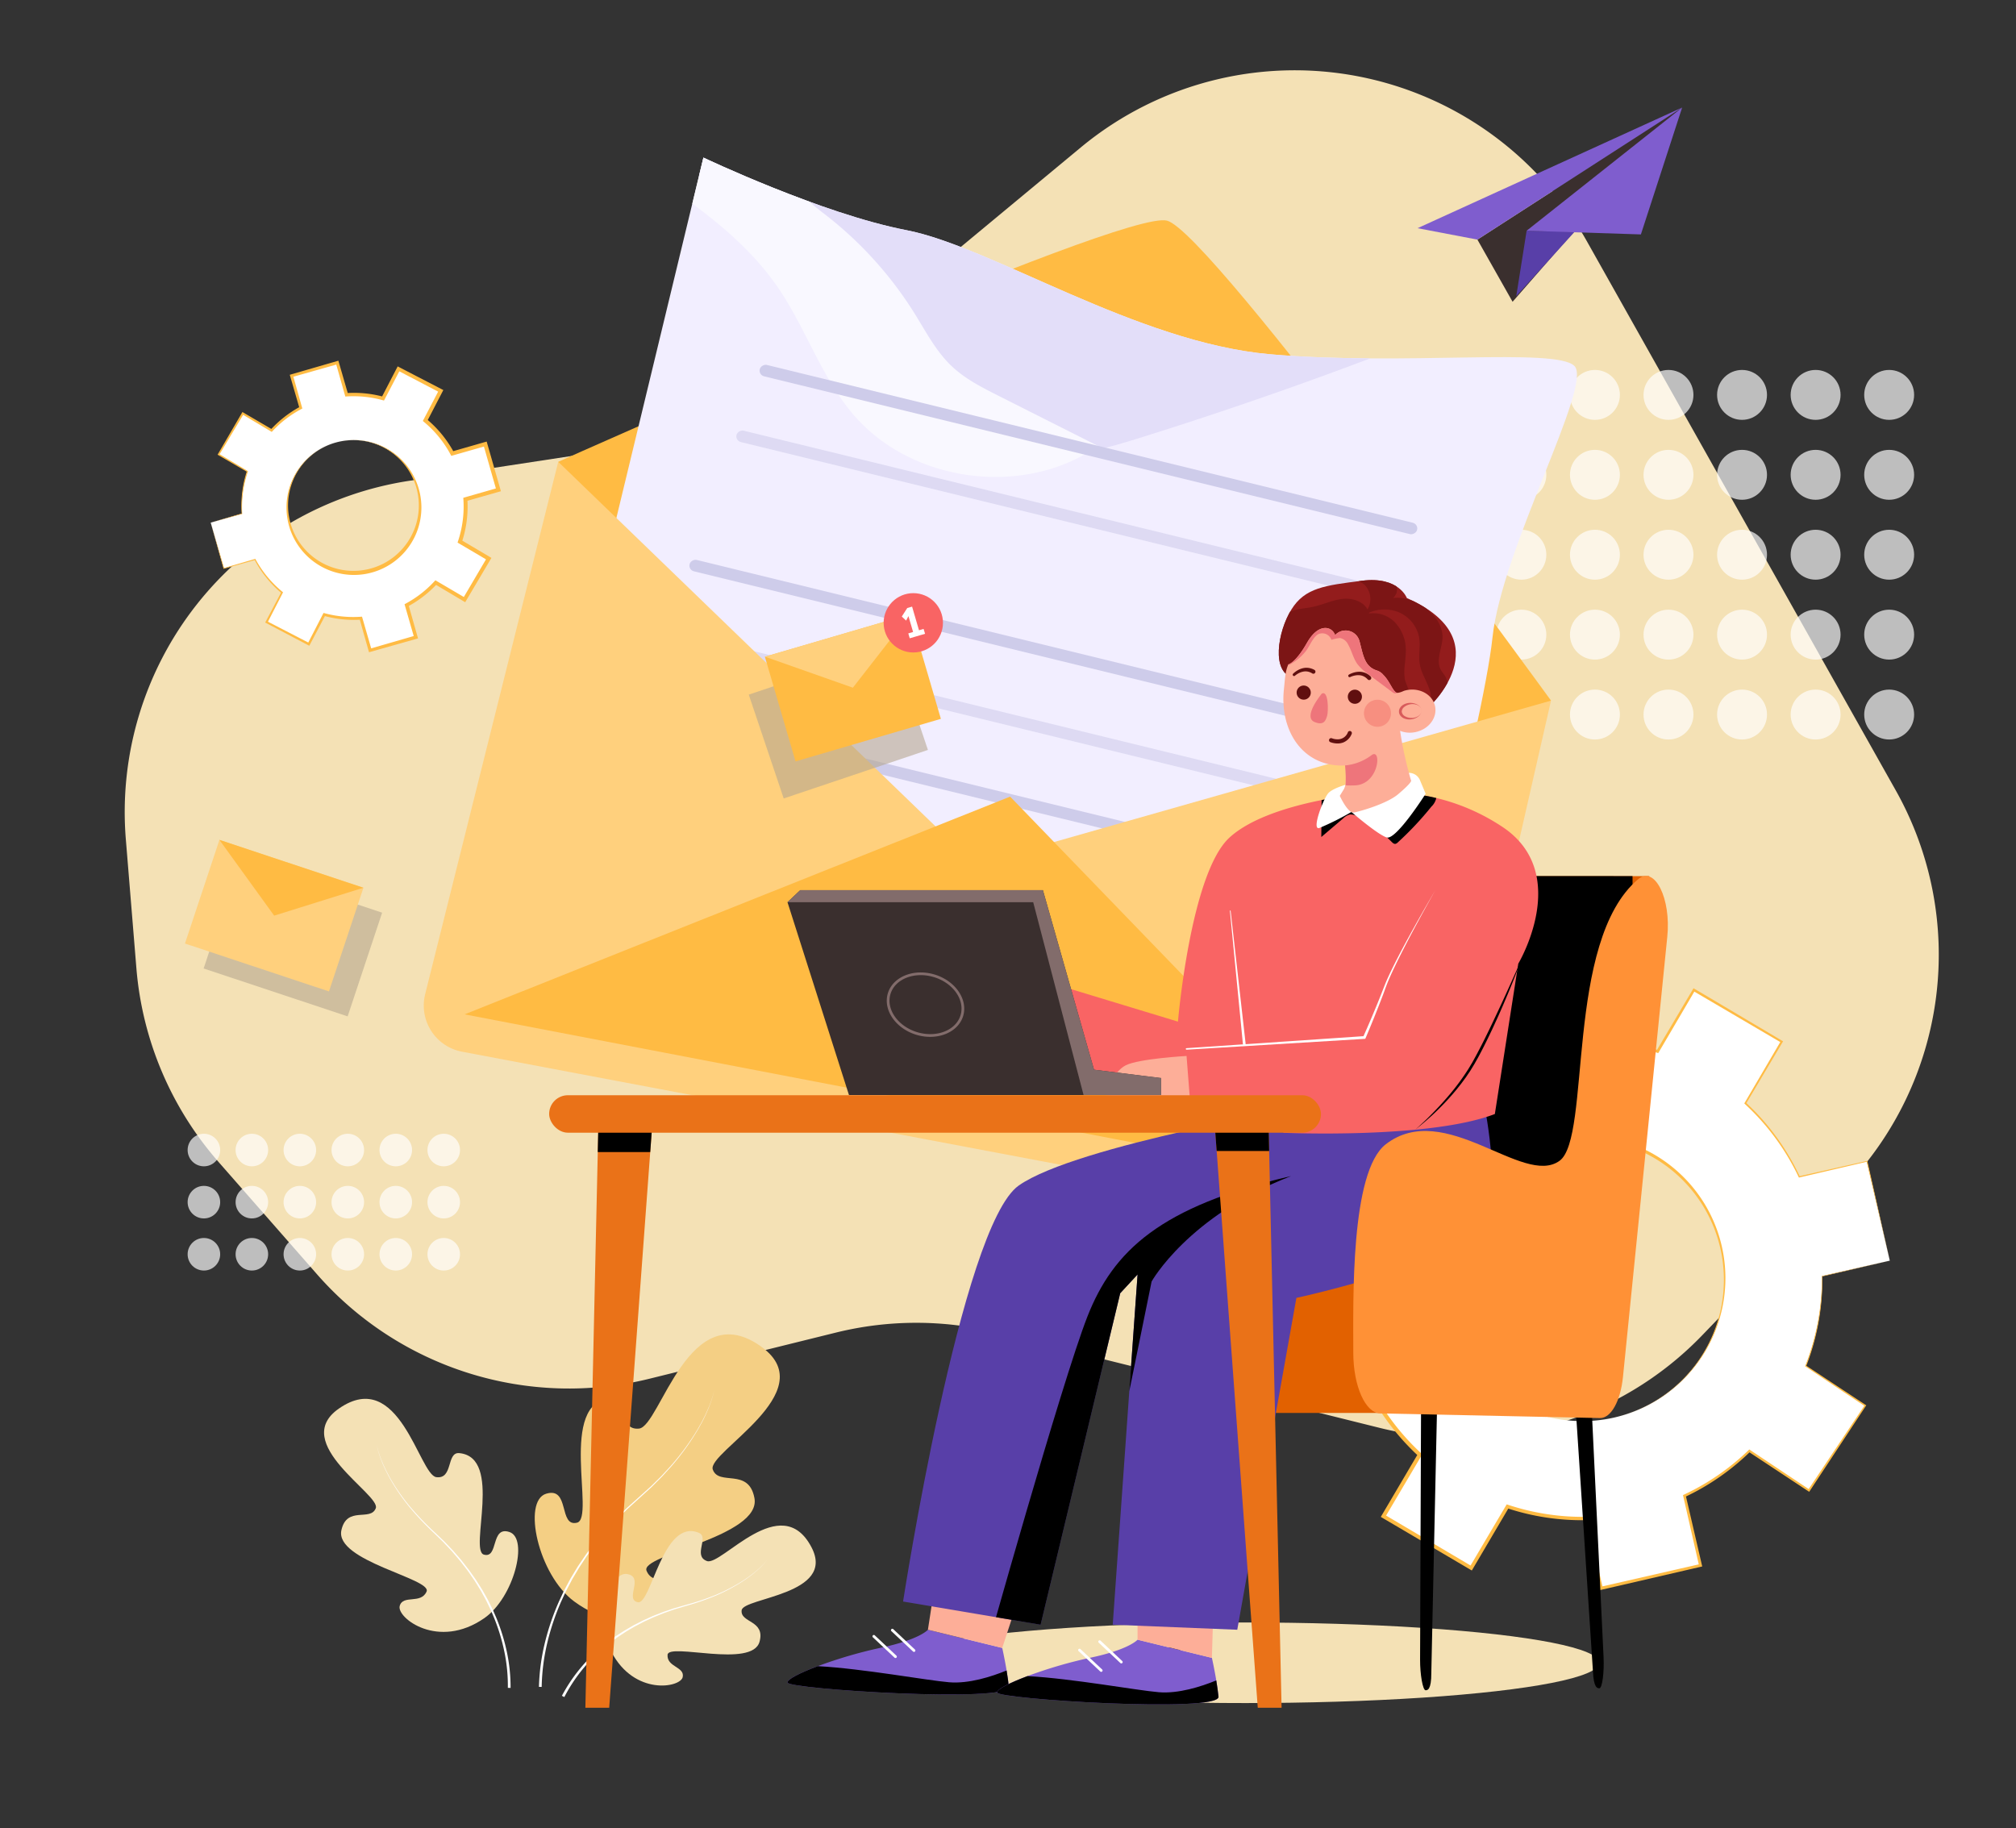 <svg xmlns="http://www.w3.org/2000/svg" xmlns:xlink="http://www.w3.org/1999/xlink" width="387" height="351" viewBox="0 0 387 351">
  <rect x="0" y="0" width="387" height="351" fill="#333333" stroke="none"/>
  <defs>
    <clipPath id="clip-path">
      <path id="Path_2722" data-name="Path 2722" d="M1639.22,607.106,1667.986,488s22.681,10.785,38.979,13.931,44.173,21.574,69.793,23.822,54.835-1.348,58.431,2.247-13.934,35.058-15.731,52.138-17.981,77.758-17.981,77.758Z" transform="translate(-1639.22 -488)" fill="none"/>
    </clipPath>
    <clipPath id="clip-path-2">
      <path id="Path_2761" data-name="Path 2761" d="M2229.747,1864.042s-45.014,7.466-56.1,15.253-22.205,79.863-22.205,79.863l26.4,4.453,15.283-63.64,3.333-3.6-4.769,67.237,23.906.966,11.351-63.708s34.8-7.492,36.9-15.882-1.2-23.068-1.2-23.068Z" transform="translate(-2151.44 -1861.919)" fill="none"/>
    </clipPath>
    <clipPath id="clip-path-3">
      <path id="Path_2764" data-name="Path 2764" d="M2432.923,1418.406s-18.326,1.556-25.814,8.419-9.889,35.331-9.889,35.331l-23.68-7.192,1.805,13.491,10.489,5.694,9.887,3.9,21.735,1.846v3.6s28.009,1.246,40.595-3.6c3-19.225,4.5-28.87,4.5-28.87s10.189-17.028-2.7-26.017A39.565,39.565,0,0,0,2432.923,1418.406Z" transform="translate(-2373.54 -1418.117)" fill="none"/>
    </clipPath>
    <clipPath id="clip-path-4">
      <path id="Path_2770" data-name="Path 2770" d="M2726.7,1110.683s-1.539-4.224-8.632-3.326-10.946,1.328-13.544,5.524-3.993,12.181.5,13.132,16.881,7.344,16.881,7.344l8.79-1.526S2745.187,1118.874,2726.7,1110.683Z" transform="translate(-2702.108 -1107.232)" fill="none"/>
    </clipPath>
    <clipPath id="clip-path-5">
      <path id="Path_2773" data-name="Path 2773" d="M2734.071,1197.393a5.14,5.14,0,0,1-2.829-.262,73.034,73.034,0,0,0,2.083,9.473s.6.1-2.472,2.7c-2.17,1.834-7.335,3.3-8.49,3.5s-2.7-3.2-2.7-3.2l.8-1.3a3.129,3.129,0,0,0,.323-1.31,18.44,18.44,0,0,0-.107-3.222,11.453,11.453,0,0,1-2.587-.14c-6.515-1.112-9.889-7.466-9.157-14.447.231-2.2.233-3.365.845-4.807,0,0,1.381-.245,3.586-4.14s4.8-3.195,5.4-1.5a2.759,2.759,0,0,1,4.663,1.1c.725,2.727.935,4.846,3.23,5.667a2.671,2.671,0,0,1,1.363.88c1.214,1.193,1.729,2.978,2.5,3.406.393.179,1.441-.337,1.441-.337a4.963,4.963,0,0,1,.617-.155c2.562-.474,4.977.955,5.389,3.193S2736.633,1196.92,2734.071,1197.393Z" transform="translate(-2708.837 -1177.378)" fill="none"/>
    </clipPath>
    <clipPath id="clip-path-6">
      <path id="Path_2786" data-name="Path 2786" d="M2617.483,1889.69l2.545,113.994h-4.573l-8.415-113.994Z" transform="translate(-2607.04 -1889.69)" fill="none"/>
    </clipPath>
    <clipPath id="clip-path-7">
      <path id="Path_2788" data-name="Path 2788" d="M1688.384,1889.69l-2.544,113.994h4.573l8.416-113.994Z" transform="translate(-1685.84 -1889.69)" fill="none"/>
    </clipPath>
    <clipPath id="clip-Artboard_2">
      <rect width="387" height="351"/>
    </clipPath>
  </defs>
  <g id="Artboard_2" data-name="Artboard – 2" clip-path="url(#clip-Artboard_2)">
    <g id="_06" data-name="06" transform="translate(-108.435 -33.747)">
      <rect id="_06-2" data-name="06" width="614" height="408" transform="translate(-0.565 0.747)" fill="#fff" opacity="0"/>
      <ellipse id="Ellipse_105" data-name="Ellipse 105" cx="67.966" cy="7.736" rx="67.966" ry="7.736" transform="translate(279.497 345.221)" fill="#f4e1b5"/>
      <path id="Path_2716" data-name="Path 2716" d="M1065.234,438.833c16.74-2.57,33.662-5.149,45.82-7a64.322,64.322,0,0,0,31.4-14.086l51.737-42.915a64.335,64.335,0,0,1,55.274-13.229h0a64.335,64.335,0,0,1,41.869,31.208l59.307,105.44a64.333,64.333,0,0,1-9.749,76.179l-27.405,28.436a64.337,64.337,0,0,1-61.854,17.787l-73.48-18.281a64.311,64.311,0,0,0-30.986-.02l-35.748,8.848a64.335,64.335,0,0,1-63.831-20.04l-18.935-21.6a64.333,64.333,0,0,1-15.744-37.154l-2.026-24.731A64.327,64.327,0,0,1,1065.234,438.833Z" transform="translate(-878.291 -312.775)" fill="#f4e1b5"/>
      <g id="Group_561" data-name="Group 561" transform="translate(395.693 104.767)" opacity="0.68">
        <circle id="Ellipse_106" data-name="Ellipse 106" cx="4.791" cy="4.791" r="4.791" transform="translate(70.603)" fill="#fff"/>
        <circle id="Ellipse_107" data-name="Ellipse 107" cx="4.791" cy="4.791" r="4.791" transform="translate(70.603 15.342)" fill="#fff"/>
        <circle id="Ellipse_108" data-name="Ellipse 108" cx="4.791" cy="4.791" r="4.791" transform="translate(70.603 30.682)" fill="#fff"/>
        <circle id="Ellipse_109" data-name="Ellipse 109" cx="4.791" cy="4.791" r="4.791" transform="translate(70.603 46.023)" fill="#fff"/>
        <circle id="Ellipse_110" data-name="Ellipse 110" cx="4.791" cy="4.791" r="4.791" transform="translate(70.603 61.365)" fill="#fff"/>
        <circle id="Ellipse_111" data-name="Ellipse 111" cx="4.791" cy="4.791" r="4.791" transform="translate(56.483)" fill="#fff"/>
        <circle id="Ellipse_112" data-name="Ellipse 112" cx="4.791" cy="4.791" r="4.791" transform="translate(56.483 15.342)" fill="#fff"/>
        <circle id="Ellipse_113" data-name="Ellipse 113" cx="4.791" cy="4.791" r="4.791" transform="translate(56.483 30.682)" fill="#fff"/>
        <circle id="Ellipse_114" data-name="Ellipse 114" cx="4.791" cy="4.791" r="4.791" transform="translate(56.483 46.023)" fill="#fff"/>
        <circle id="Ellipse_115" data-name="Ellipse 115" cx="4.791" cy="4.791" r="4.791" transform="translate(56.483 61.365)" fill="#fff"/>
        <circle id="Ellipse_116" data-name="Ellipse 116" cx="4.791" cy="4.791" r="4.791" transform="translate(42.362)" fill="#fff"/>
        <circle id="Ellipse_117" data-name="Ellipse 117" cx="4.791" cy="4.791" r="4.791" transform="translate(42.362 15.342)" fill="#fff"/>
        <circle id="Ellipse_118" data-name="Ellipse 118" cx="4.791" cy="4.791" r="4.791" transform="translate(42.362 30.682)" fill="#fff"/>
        <circle id="Ellipse_119" data-name="Ellipse 119" cx="4.791" cy="4.791" r="4.791" transform="translate(42.362 46.023)" fill="#fff"/>
        <circle id="Ellipse_120" data-name="Ellipse 120" cx="4.791" cy="4.791" r="4.791" transform="translate(42.362 61.365)" fill="#fff"/>
        <circle id="Ellipse_121" data-name="Ellipse 121" cx="4.791" cy="4.791" r="4.791" transform="translate(28.241)" fill="#fff"/>
        <circle id="Ellipse_122" data-name="Ellipse 122" cx="4.791" cy="4.791" r="4.791" transform="translate(28.241 15.342)" fill="#fff"/>
        <circle id="Ellipse_123" data-name="Ellipse 123" cx="4.791" cy="4.791" r="4.791" transform="translate(28.241 30.682)" fill="#fff"/>
        <circle id="Ellipse_124" data-name="Ellipse 124" cx="4.791" cy="4.791" r="4.791" transform="translate(28.241 46.023)" fill="#fff"/>
        <circle id="Ellipse_125" data-name="Ellipse 125" cx="4.791" cy="4.791" r="4.791" transform="translate(28.241 61.365)" fill="#fff"/>
        <circle id="Ellipse_126" data-name="Ellipse 126" cx="4.791" cy="4.791" r="4.791" transform="translate(14.121)" fill="#fff"/>
        <circle id="Ellipse_127" data-name="Ellipse 127" cx="4.791" cy="4.791" r="4.791" transform="translate(14.121 15.342)" fill="#fff"/>
        <circle id="Ellipse_128" data-name="Ellipse 128" cx="4.791" cy="4.791" r="4.791" transform="translate(14.121 30.682)" fill="#fff"/>
        <circle id="Ellipse_129" data-name="Ellipse 129" cx="4.791" cy="4.791" r="4.791" transform="translate(14.121 46.023)" fill="#fff"/>
        <circle id="Ellipse_130" data-name="Ellipse 130" cx="4.791" cy="4.791" r="4.791" transform="translate(14.121 61.365)" fill="#fff"/>
        <circle id="Ellipse_131" data-name="Ellipse 131" cx="4.791" cy="4.791" r="4.791" fill="#fff"/>
        <circle id="Ellipse_132" data-name="Ellipse 132" cx="4.791" cy="4.791" r="4.791" transform="translate(0 15.342)" fill="#fff"/>
        <circle id="Ellipse_133" data-name="Ellipse 133" cx="4.791" cy="4.791" r="4.791" transform="translate(0 30.682)" fill="#fff"/>
        <circle id="Ellipse_134" data-name="Ellipse 134" cx="4.791" cy="4.791" r="4.791" transform="translate(0 46.023)" fill="#fff"/>
        <circle id="Ellipse_135" data-name="Ellipse 135" cx="4.791" cy="4.791" r="4.791" transform="translate(0 61.365)" fill="#fff"/>
      </g>
      <g id="Group_562" data-name="Group 562" transform="translate(144.453 251.402)" opacity="0.68">
        <circle id="Ellipse_136" data-name="Ellipse 136" cx="3.124" cy="3.124" r="3.124" transform="translate(46.041)" fill="#fff"/>
        <circle id="Ellipse_137" data-name="Ellipse 137" cx="3.124" cy="3.124" r="3.124" transform="translate(46.041 10.004)" fill="#fff"/>
        <circle id="Ellipse_138" data-name="Ellipse 138" cx="3.124" cy="3.124" r="3.124" transform="translate(46.041 20.009)" fill="#fff"/>
        <circle id="Ellipse_139" data-name="Ellipse 139" cx="3.124" cy="3.124" r="3.124" transform="translate(36.833)" fill="#fff"/>
        <circle id="Ellipse_140" data-name="Ellipse 140" cx="3.124" cy="3.124" r="3.124" transform="translate(36.833 10.004)" fill="#fff"/>
        <circle id="Ellipse_141" data-name="Ellipse 141" cx="3.124" cy="3.124" r="3.124" transform="translate(36.833 20.009)" fill="#fff"/>
        <circle id="Ellipse_142" data-name="Ellipse 142" cx="3.124" cy="3.124" r="3.124" transform="translate(27.625)" fill="#fff"/>
        <circle id="Ellipse_143" data-name="Ellipse 143" cx="3.124" cy="3.124" r="3.124" transform="translate(27.625 10.004)" fill="#fff"/>
        <circle id="Ellipse_144" data-name="Ellipse 144" cx="3.124" cy="3.124" r="3.124" transform="translate(27.625 20.009)" fill="#fff"/>
        <circle id="Ellipse_145" data-name="Ellipse 145" cx="3.124" cy="3.124" r="3.124" transform="translate(18.417)" fill="#fff"/>
        <circle id="Ellipse_146" data-name="Ellipse 146" cx="3.124" cy="3.124" r="3.124" transform="translate(18.417 10.004)" fill="#fff"/>
        <circle id="Ellipse_147" data-name="Ellipse 147" cx="3.124" cy="3.124" r="3.124" transform="translate(18.417 20.009)" fill="#fff"/>
        <circle id="Ellipse_148" data-name="Ellipse 148" cx="3.124" cy="3.124" r="3.124" transform="translate(9.208)" fill="#fff"/>
        <circle id="Ellipse_149" data-name="Ellipse 149" cx="3.124" cy="3.124" r="3.124" transform="translate(9.208 10.004)" fill="#fff"/>
        <circle id="Ellipse_150" data-name="Ellipse 150" cx="3.124" cy="3.124" r="3.124" transform="translate(9.208 20.009)" fill="#fff"/>
        <circle id="Ellipse_151" data-name="Ellipse 151" cx="3.124" cy="3.124" r="3.124" fill="#fff"/>
        <circle id="Ellipse_152" data-name="Ellipse 152" cx="3.124" cy="3.124" r="3.124" transform="translate(0 10.004)" fill="#fff"/>
        <circle id="Ellipse_153" data-name="Ellipse 153" cx="3.124" cy="3.124" r="3.124" transform="translate(0 20.009)" fill="#fff"/>
      </g>
      <path id="Path_2717" data-name="Path 2717" d="M1646.08,626.185s108.322-48.543,116.863-46.3,73.714,92.143,73.714,92.143l-89.446,49.891-83.6-8.54Z" transform="translate(-1430.482 -503.782)" fill="#ffbb43"/>
      <path id="Path_2718" data-name="Path 2718" d="M1639.22,607.106,1667.986,488s22.681,10.785,38.979,13.931,44.173,21.574,69.793,23.822,54.835-1.348,58.431,2.247-13.934,35.058-15.731,52.138-17.981,77.758-17.981,77.758Z" transform="translate(-1424.52 -423.995)" fill="#f2eeff"/>
      <g id="Group_563" data-name="Group 563" transform="translate(214.7 64.005)" clip-path="url(#clip-path)">
        <path id="Path_2719" data-name="Path 2719" d="M1778.018,426.319c3.945,2.993,8.3,5.679,13.164,6.592,6.228,1.17,12.589-.667,18.638-2.555q36.7-11.462,72.2-26.387c-19.662-13.048-42.814-19.626-65.669-25.5q-40.945-10.526-82.416-18.848l-27.472,15.69c15.033.009,28.639,8.967,39.5,19.356S1766.041,417.235,1778.018,426.319Z" transform="translate(-1697.653 -376.435)" fill="#e3def9"/>
        <path id="Path_2720" data-name="Path 2720" d="M1857,488.73c-3.2-1.615-6.459-3.264-9.056-5.738-2.985-2.844-4.91-6.586-7.09-10.086a72.606,72.606,0,0,0-17.753-19.439c-6.134-4.642-18.289-18.1-25.934-17.221-3.442.393-2.393,11.367-5.67,10.916,8.7,5.842,17.208,12.15,23.109,20.738,5.326,7.753,8.282,17.051,14.345,24.243,11.212,13.3,32.876,16.155,47.153,6.215Z" transform="translate(-1771.554 -442.989)" fill="#f9f8ff"/>
        <path id="Path_2721" data-name="Path 2721" d="M1761.761,501a7.617,7.617,0,0,0,2.9.985q-2.023-1.36-4.05-2.692Z" transform="translate(-1744.71 -497.811)" fill="#f9f8ff"/>
      </g>
      <rect id="Rectangle_2112" data-name="Rectangle 2112" width="2.248" height="129.896" rx="1.124" transform="translate(254.016 105.723) rotate(-76.27)" fill="#ceccea"/>
      <g id="Group_564" data-name="Group 564" transform="translate(249.552 116.16)" opacity="0.58">
        <rect id="Rectangle_2113" data-name="Rectangle 2113" width="2.248" height="129.896" rx="1.124" transform="translate(0 2.183) rotate(-76.27)" fill="#ceccea"/>
      </g>
      <rect id="Rectangle_2114" data-name="Rectangle 2114" width="2.248" height="129.896" rx="1.124" transform="translate(240.542 143.156) rotate(-76.27)" fill="#ceccea"/>
      <g id="Group_565" data-name="Group 565" transform="translate(244.37 156.747)" opacity="0.58">
        <rect id="Rectangle_2115" data-name="Rectangle 2115" width="2.248" height="120.518" rx="1.124" transform="translate(0 2.183) rotate(-76.27)" fill="#ceccea"/>
      </g>
      <rect id="Rectangle_2116" data-name="Rectangle 2116" width="2.248" height="120.518" rx="1.124" transform="translate(240.911 173.456) rotate(-76.27)" fill="#ceccea"/>
      <path id="Path_2723" data-name="Path 2723" d="M1474.806,933.85l80.006,77.309,110.57-31.463-21.44,94.008a9.021,9.021,0,0,1-10.469,6.858l-177.139-33.468a9.019,9.019,0,0,1-7.073-11.051Z" transform="translate(-1259.208 -811.447)" fill="#ffd07d"/>
      <path id="Path_2724" data-name="Path 2724" d="M1508.82,1466.361l104.726-41.8,73.413,75.961Z" transform="translate(-1311.2 -1237.883)" fill="#ffbb43"/>
      <g id="Group_566" data-name="Group 566" transform="translate(147.526 199.769)" opacity="0.6">
        <rect id="Rectangle_2117" data-name="Rectangle 2117" width="20.977" height="29.133" transform="translate(0 19.905) rotate(-71.61)" fill="#b5a78f"/>
      </g>
      <g id="Group_567" data-name="Group 567" transform="translate(252.17 157.777)" opacity="0.6">
        <rect id="Rectangle_2118" data-name="Rectangle 2118" width="29.204" height="21.028" transform="matrix(0.948, -0.319, 0.319, 0.948, 0, 9.322)" fill="#b5a78f"/>
      </g>
      <path id="Path_2725" data-name="Path 2725" d="M2809.971,1734.358l-4.38-19.062-13,2.992a45.718,45.718,0,0,0-10.348-14.134l6.975-11.821-16.845-9.937-6.972,11.817a45.693,45.693,0,0,0-14.971-2.312l-3.072-13.36-19.064,4.371,3.074,13.378a45.668,45.668,0,0,0-12.405,8.59l-11.432-7.588-10.817,16.294,11.435,7.6a45.732,45.732,0,0,0-3.144,17.234l-13.745,3.159,4.381,19.062,13.745-3.159a45.738,45.738,0,0,0,10.347,14.134l-6.973,11.821,16.843,9.932,6.972-11.818a45.664,45.664,0,0,0,14.911,2.313l3.074,13.378,19.062-4.38-3.072-13.36a45.678,45.678,0,0,0,12.46-8.616l11.432,7.589,10.822-16.306-11.435-7.6a45.694,45.694,0,0,0,3.144-17.234Zm-52.871,30.114a27.287,27.287,0,1,1,20.483-32.7A27.286,27.286,0,0,1,2757.1,1764.471Z" transform="translate(-2338.763 -1458.597)" fill="#fff"/>
      <path id="Path_2726" data-name="Path 2726" d="M2806.869,1731.864l-4.453-19.046.083.052-12.992,3.024-.084.018-.037-.077a45.657,45.657,0,0,0-10.358-14.066l-.093-.084.064-.109,6.942-11.841.069.262-16.867-9.9.32-.083-6.942,11.831-.106.182-.2-.067a45.548,45.548,0,0,0-14.887-2.271h-.231l-.051-.224-3.091-13.36.366.229-19.055,4.407.249-.393,3.083,13.37.063.27-.251.119a45.377,45.377,0,0,0-12.3,8.535l-.207.2-.24-.159-11.438-7.578.512-.1-10.809,16.3-.106-.524,11.436,7.586.262.172-.113.288a45.416,45.416,0,0,0-3.109,17.09v.313l-.305.071-13.746,3.162.3-.47,4.376,19.063-.465-.291,13.75-3.157.3-.069.131.28a45.422,45.422,0,0,0,10.259,14.015l.225.208-.155.262-6.98,11.817-.131-.507,16.836,9.954-.483.131,6.981-11.811.14-.237.262.086a45.511,45.511,0,0,0,14.8,2.31h.262l.059.262,3.054,13.384-.367-.23,19.069-4.353-.208.333-3.048-13.372-.046-.2.185-.086a45.521,45.521,0,0,0,12.413-8.547l.131-.131.149.1,11.415,7.613-.27.055,10.862-16.265.039.194-11.414-7.622-.068-.046.03-.076a45.75,45.75,0,0,0,3.191-17.206v-.041l.039-.009Zm0,0-12.988,3.036.038-.048a45.758,45.758,0,0,1-3.1,17.271l-.039-.122,11.457,7.559.116.077-.077.116-10.772,16.326-.107.162-.164-.107-11.446-7.566.279-.026a45.979,45.979,0,0,1-12.507,8.685l.139-.286,3.1,13.36.063.271-.271.062-19.055,4.409-.3.068-.069-.3-3.093-13.373.32.253a46,46,0,0,1-15.021-2.314l.4-.151-6.96,11.823-.18.3-.3-.18-16.853-9.923-.318-.187.187-.32,6.968-11.825.069.469a46.161,46.161,0,0,1-10.439-14.248l.432.211-13.744,3.162-.377.088-.088-.379-4.385-19.06-.088-.383.382-.088,13.753-3.155-.3.384a46.13,46.13,0,0,1,3.164-17.377l.145.458-11.433-7.6-.316-.211.209-.316,10.826-16.29.2-.308.308.2,11.425,7.6-.448.041a46.1,46.1,0,0,1,12.508-8.645l-.188.393-3.064-13.383-.068-.322.323-.075,19.062-4.354.3-.068.069.3,3.053,13.368-.281-.221a45.932,45.932,0,0,1,15.063,2.35l-.308.115,6.994-11.805.119-.2.2.119,16.826,9.973.167.1-.1.166-7.006,11.8-.029-.193a45.916,45.916,0,0,1,10.347,14.2l-.121-.059,13.008-2.951.069-.016.015.068Z" transform="translate(-2335.661 -1456.103)" fill="#ffbb43"/>
      <path id="Path_2727" data-name="Path 2727" d="M2970.926,1974.868a27.444,27.444,0,1,1,9.722-4.347A27.421,27.421,0,0,1,2970.926,1974.868Zm0,0a27.128,27.128,0,1,0-10.64.314A27.1,27.1,0,0,0,2970.926,1974.868Z" transform="translate(-2552.589 -1668.994)" fill="#ffbb43"/>
      <path id="Path_2728" data-name="Path 2728" d="M1136.74,819.2l2.515,8.789,5.994-1.716a21.349,21.349,0,0,0,5.179,6.341l-2.964,5.688,8.108,4.223,2.961-5.687a21.351,21.351,0,0,0,7.044.709l1.763,6.163,8.789-2.515-1.763-6.167a21.329,21.329,0,0,0,5.578-4.314l5.522,3.259,4.646-7.871-5.523-3.261a21.344,21.344,0,0,0,1.04-8.121l6.336-1.806-2.515-8.787-6.337,1.813a21.4,21.4,0,0,0-5.179-6.341l2.963-5.688-8.1-4.229-2.967,5.682a21.326,21.326,0,0,0-7.017-.711l-1.764-6.168-8.788,2.515,1.763,6.156a21.376,21.376,0,0,0-5.6,4.322l-5.521-3.26-4.647,7.886,5.524,3.26a21.382,21.382,0,0,0-1.04,8.121Zm23.931-15.358a12.752,12.752,0,1,1-8.752,15.769A12.752,12.752,0,0,1,1160.672,803.84Z" transform="translate(-987.856 -685.118)" fill="#fff"/>
      <path id="Path_2729" data-name="Path 2729" d="M1136.74,816.738l2.582,8.776-.087-.047,5.983-1.751.083-.024.042.076a21.238,21.238,0,0,0,5.184,6.265l.1.08-.058.113-2.929,5.705-.083-.262,8.121,4.191-.314.1,2.936-5.7.1-.187.2.055a21.165,21.165,0,0,0,6.957.677l.228-.016.065.223,1.781,6.156-.377-.21,8.776-2.541-.228.411-1.777-6.164-.076-.262.245-.131a20.994,20.994,0,0,0,5.478-4.254l.2-.211.25.147,5.527,3.248-.506.131,4.638-7.877.131.524-5.526-3.256-.262-.157.1-.295a21,21,0,0,0,1.023-7.987l-.021-.313.3-.087,6.335-1.817-.27.486-2.51-8.79.479.262-6.338,1.81-.3.084-.145-.272a21.031,21.031,0,0,0-5.083-6.231l-.233-.2.141-.27,2.969-5.686.157.5-8.1-4.237.477-.149-2.973,5.681-.131.245-.262-.073a21.163,21.163,0,0,0-6.9-.715l-.262.017-.071-.253-1.746-6.173.379.211-8.8,2.489.191-.344,1.739,6.169.056.2-.181.1a21.179,21.179,0,0,0-5.561,4.261l-.123.131-.153-.092-5.5-3.282.262-.069-4.694,7.844-.049-.193,5.5,3.293.071.043-.026.077a21.42,21.42,0,0,0-.933,3.987,21.658,21.658,0,0,0-.155,4.1v.041l-.039.011Zm0,0,5.979-1.762-.036.051a21.4,21.4,0,0,1,.993-8.156l.046.119-5.543-3.227-.12-.069.071-.122,4.6-7.9.1-.168.169.1,5.537,3.235-.278.041a21.635,21.635,0,0,1,5.646-4.4l-.123.293-1.786-6.156-.077-.262.262-.077,8.776-2.542.292-.085.086.3,1.784,6.156-.335-.236a21.67,21.67,0,0,1,7.128.707l-.393.173,2.951-5.694.162-.313.314.164,8.121,4.207.329.17-.172.329-2.956,5.692-.094-.465a21.794,21.794,0,0,1,5.276,6.451L1183,803.1l6.341-1.818.373-.106.106.368,2.52,8.787.107.377-.377.107-6.338,1.81.28-.393a21.766,21.766,0,0,1-1.063,8.266l-.169-.451,5.521,3.264.327.194-.192.326-4.655,7.867-.189.318-.318-.189-5.516-3.275.444-.065a21.719,21.719,0,0,1-5.677,4.376l.168-.393,1.754,6.17.09.321-.318.09-8.8,2.489-.293.082-.082-.292-1.745-6.168.294.207a21.58,21.58,0,0,1-7.132-.743l.3-.131-2.986,5.674-.109.208-.207-.109-8.088-4.258-.173-.09.09-.17,3-5.671.039.191a21.506,21.506,0,0,1-5.174-6.41l.123.052-6,1.679-.068.02-.018-.068Z" transform="translate(-987.856 -682.658)" fill="#ffbb43"/>
      <path id="Path_2730" data-name="Path 2730" d="M1257.177,902.418a12.95,12.95,0,1,1-9.345,13.477A12.949,12.949,0,0,1,1257.177,902.418Zm0,0a12.552,12.552,0,1,0,4.954-.4A12.753,12.753,0,0,0,1257.177,902.418Z" transform="translate(-1084.361 -783.695)" fill="#ffbb43"/>
      <path id="Path_2731" data-name="Path 2731" d="M2993.2,439.954l6.752,11.934L3032.5,414.6Z" transform="translate(-2601.155 -360.209)" fill="#3a2f2e"/>
      <path id="Path_2732" data-name="Path 2732" d="M3052.113,595.16l-1.992,12.566,11.217-12.371Z" transform="translate(-2650.619 -517.119)" fill="#583fa8"/>
      <path id="Path_2733" data-name="Path 2733" d="M3087.264,438.959l-21.934-.709,29.852-23.65Z" transform="translate(-2663.837 -360.209)" fill="#7f5dce"/>
      <path id="Path_2734" data-name="Path 2734" d="M2905.46,437.763l11.492,2.191,39.3-25.354Z" transform="translate(-2524.907 -360.209)" fill="#7f5dce"/>
      <rect id="Rectangle_2119" data-name="Rectangle 2119" width="29.133" height="20.977" transform="translate(150.558 194.977) rotate(18.39)" fill="#ffd07d"/>
      <path id="Path_2735" data-name="Path 2735" d="M1149.47,1487.96l10.513,14.548,17.131-5.357Z" transform="translate(-998.918 -1292.979)" fill="#ffbb43"/>
      <rect id="Rectangle_2120" data-name="Rectangle 2120" width="29.067" height="20.929" transform="matrix(0.96, -0.281, 0.281, 0.96, 255.265, 159.824)" fill="#ffbb43"/>
      <path id="Path_2736" data-name="Path 2736" d="M1948.94,1165.239l16.89,5.958,11.006-14.127Z" transform="translate(-1693.673 -1005.429)" fill="#ffd07d"/>
      <circle id="Ellipse_154" data-name="Ellipse 154" cx="5.694" cy="5.694" r="5.694" transform="translate(278.062 147.617)" fill="#f96464"/>
      <path id="Path_2737" data-name="Path 2737" d="M2151.6,1146.1l1.6,5.476-1.132.331-1.167-3.983-.449.859-.828-.777,1.048-1.637Zm-.726,5.138,2.934-.859.284.937-2.943.862Z" transform="translate(-1868.077 -995.896)" fill="#fff"/>
      <path id="Path_2738" data-name="Path 2738" d="M1619.153,2264.019c-6.895-5.121-9.97-19.254-5.36-20.662s2.335,6.45,5.935,5.558-3.865-23.281,6.6-23.946c3.144-.2,1.192,6.287,5.292,5.885s9.562-26.056,23.683-15.57c11.564,8.591-10.666,20.153-9.524,23.417s6.893-.431,8,5.487c1.388,7.393-21.967,10.832-20.715,13.948s5.6.824,6.278,3.628S1629.9,2272,1619.153,2264.019Z" transform="translate(-1400.519 -1922.851)" fill="#f4cf84"/>
      <path id="Path_2739" data-name="Path 2739" d="M1651.447,2294a14.784,14.784,0,0,1-.557,2.043l-.17.5-.191.494-.191.5c-.063.164-.14.323-.21.486-.144.322-.277.655-.432.968l-.469.951-.118.237-.131.233-.262.464c-.174.308-.335.623-.524.926a47.815,47.815,0,0,1-4.971,6.862l-1.426,1.572-.358.393c-.121.131-.249.25-.374.376l-.75.75-.75.749-.187.188c-.064.062-.131.119-.195.179l-.393.358-1.572,1.428-1.572,1.425-.786.713c-.131.115-.254.244-.379.368l-.375.375-1.493,1.5c-.478.517-.948,1.048-1.423,1.563-.234.262-.478.524-.7.786l-.671.817-.671.816c-.224.272-.45.542-.655.829l-1.257,1.7c-.216.279-.4.579-.6.871l-.584.879c-.194.295-.393.584-.582.883l-.538.908-.54.907c-.089.152-.182.3-.262.455l-.246.468c-.326.623-.655,1.244-.98,1.87l-.884,1.916a46.667,46.667,0,0,0-2.664,7.99,39.752,39.752,0,0,0-1.048,8.342l-.524-.01a40.321,40.321,0,0,1,1.132-8.436,47.015,47.015,0,0,1,2.751-8.044l.9-1.925c.33-.627.668-1.251,1-1.876l.252-.469c.088-.154.182-.3.272-.456l.55-.91.55-.909c.19-.3.393-.589.591-.883l.6-.88c.2-.292.393-.594.608-.871l1.277-1.7c.207-.288.439-.557.665-.829l.68-.816.68-.815c.23-.27.477-.524.714-.786.481-.524.956-1.048,1.441-1.56l1.51-1.492.379-.372c.131-.123.249-.251.384-.367l.786-.709,1.58-1.416,1.572-1.412.393-.354c.065-.059.131-.116.2-.177l.189-.186.753-.741.756-.743c.131-.125.253-.245.375-.372l.359-.393,1.441-1.555a47.653,47.653,0,0,0,5.013-6.811c.185-.3.35-.613.524-.917l.262-.461.131-.232.119-.236.475-.946c.157-.316.292-.643.439-.964.071-.161.149-.319.214-.485l.2-.492.194-.493.174-.5A14.672,14.672,0,0,0,1651.447,2294Z" transform="translate(-1405.889 -1993.443)" fill="#fff"/>
      <path id="Path_2740" data-name="Path 2740" d="M1715.7,2517.23c-2.838-5.439-.415-15.483,2.988-14.953s-.508,4.875,2.084,5.421,4.765-16.171,11.7-13.339c2.08.85-1.193,4.418,1.572,5.432s14.264-13.774,20.074-2.637c4.761,9.124-13.131,9.636-13.414,12.091s4.568,1.869,3.438,6.025c-1.409,5.186-17.5.131-17.66,2.519s3.344,2.273,2.906,4.287S1720.133,2525.711,1715.7,2517.23Z" transform="translate(-1489.9 -2166.36)" fill="#f4e1b5"/>
      <path id="Path_2741" data-name="Path 2741" d="M1690.938,2542.76a10.457,10.457,0,0,1-.993,1.143l-.262.27-.276.262c-.185.173-.368.346-.563.507s-.38.333-.579.489l-.6.466c-.195.16-.407.3-.612.445s-.409.3-.621.435a34.219,34.219,0,0,1-5.33,2.874,48.214,48.214,0,0,1-5.725,1.992l-1.449.431-.723.215c-.241.072-.477.164-.715.244l-1.424.5-1.4.566c-.232.1-.468.185-.7.287l-.685.318-.684.317c-.228.106-.458.208-.679.33l-1.335.7c-.225.111-.436.248-.655.373l-.655.384c-.215.131-.433.253-.646.393l-.629.415-.627.417c-.1.071-.211.138-.313.21l-.3.224-1.209.9-1.162.958a30.672,30.672,0,0,0-7.445,9.333l-.468-.237a31.08,31.08,0,0,1,7.659-9.4l1.179-.956,1.231-.894.308-.222c.1-.072.212-.139.318-.208l.638-.414.655-.414c.216-.131.439-.256.655-.384l.655-.38c.22-.125.435-.262.664-.37l1.352-.692c.223-.12.456-.22.686-.325l.693-.312.692-.312c.232-.1.47-.187.7-.281l1.413-.553,1.441-.487c.241-.079.478-.168.72-.237l.73-.208,1.458-.417a48.134,48.134,0,0,0,5.725-1.923,34.224,34.224,0,0,0,5.345-2.807c.212-.131.415-.286.624-.427s.419-.282.616-.439l.6-.46c.2-.153.393-.321.583-.48s.381-.329.567-.5l.279-.262.262-.262A10.492,10.492,0,0,0,1690.938,2542.76Z" transform="translate(-1435.175 -2209.62)" fill="#fff"/>
      <path id="Path_2742" data-name="Path 2742" d="M1333.625,2349.338c5.692-3.955,8.536-15.275,4.846-16.529s-2.048,5.143-4.929,4.331,3.715-18.679-4.715-19.483c-2.527-.241-1.123,5.044-4.418,4.612s-7.047-21.262-18.7-13.167c-9.549,6.632,8.085,16.529,7.081,19.132s-5.549-.524-6.6,4.22c-1.31,5.927,17.44,9.3,16.35,11.782s-4.538.524-5.156,2.765S1324.754,2355.5,1333.625,2349.338Z" transform="translate(-1132.219 -2004.945)" fill="#f4e1b5"/>
      <path id="Path_2743" data-name="Path 2743" d="M1379.9,2373.29a11.979,11.979,0,0,0,.41,1.657l.131.407.144.4.146.4c.048.131.107.262.16.393.111.262.211.524.331.786l.359.774.09.194.1.19.2.378c.131.252.262.508.393.755a38.584,38.584,0,0,0,3.873,5.616,54.386,54.386,0,0,0,4.715,4.93l1.239,1.179.621.592c.206.2.393.41.6.616l1.179,1.24,1.124,1.295c.185.218.377.428.557.655l.524.676.524.675c.176.225.355.448.515.685l.989,1.4c.17.229.314.478.469.718l.46.726c.151.243.309.481.454.727l.422.748.421.748c.069.131.143.249.209.376l.19.384.762,1.54.682,1.572a38.023,38.023,0,0,1,2.022,6.565,32.523,32.523,0,0,1,.7,6.843l-.524-.007a32.076,32.076,0,0,0-.629-6.745,37.636,37.636,0,0,0-1.936-6.507l-.655-1.572-.741-1.532-.185-.382c-.066-.131-.131-.25-.2-.375l-.41-.745-.411-.747c-.143-.245-.3-.483-.444-.726l-.449-.724c-.152-.24-.292-.487-.458-.718l-.969-1.4c-.157-.238-.333-.461-.506-.686l-.524-.676-.524-.677c-.177-.223-.365-.435-.547-.655l-1.106-1.3-1.166-1.247c-.2-.206-.382-.421-.587-.618l-.612-.595-1.223-1.191a54.562,54.562,0,0,1-4.687-4.992,38.674,38.674,0,0,1-3.828-5.667c-.139-.249-.262-.507-.393-.76l-.194-.381-.1-.191-.088-.194-.354-.779c-.118-.262-.215-.524-.323-.792-.052-.131-.109-.262-.156-.393l-.141-.4-.141-.405-.125-.409A12.076,12.076,0,0,1,1379.9,2373.29Z" transform="translate(-1199.167 -2062.348)" fill="#fff"/>
      <path id="Path_2744" data-name="Path 2744" d="M2910.241,2380.245h0c-.548,0-1.075-3.062-1.062-5.894l.182-47.35,3.056-.131-1.083,50.035C2911.345,2380.2,2910.588,2380.248,2910.241,2380.245Z" transform="translate(-2528.139 -2022.008)"/>
      <path id="Path_2745" data-name="Path 2745" d="M2540.638,2380.787h0c-.548-.027-.939-3.106-.8-5.94l2.256-47.3h3.058l-3.274,49.945C2541.743,2380.787,2540.985,2380.8,2540.638,2380.787Z" transform="translate(-2207.149 -2022.598)"/>
      <path id="Path_2746" data-name="Path 2746" d="M3142.036,2378.236h0c.548-.029.939-3.105.8-5.94l-2.26-47.3h-3.058l3.275,49.944C3140.927,2378.236,3141.685,2378.253,3142.036,2378.236Z" transform="translate(-2726.572 -2020.383)"/>
      <path id="Path_2747" data-name="Path 2747" d="M2520.478,1640.449a5.615,5.615,0,0,0,3.882,3.654h45.85c1.033,0,40.08-26.445,40.08-26.445l1.3-7.062.089-2.275,2.62-67.271h-3.219l-31.074-.01h-.058a15.512,15.512,0,0,0-11.211,5.187c-11.248,12.234-9.5,42.752-12.593,55.388-.655,2.679-1.531,4.552-2.792,5.282a8.574,8.574,0,0,1-3.509,1.144h0c-7.335.685-13.914-8.514-20.725-3.956a17.484,17.484,0,0,0-4.322,4.147C2516.171,1619.79,2520.018,1639.028,2520.478,1640.449Z" transform="translate(-2189.264 -1339.107)" fill="#e26100"/>
      <path id="Path_2748" data-name="Path 2748" d="M2561.73,1608.193c23.5.047,46.291.119,46.291.119l30.649,8.121,9.858-5.877-.017-2.275-.494-67.271-31.074-.01h-.058a15.512,15.512,0,0,0-11.211,5.187c-11.249,12.234-9.5,42.752-12.592,55.388-.655,2.679-1.531,4.552-2.793,5.282a8.578,8.578,0,0,1-3.509,1.143h0c-7.335.685-13.914-8.514-20.725-3.956A17.487,17.487,0,0,0,2561.73,1608.193Z" transform="translate(-2226.199 -1339.072)"/>
      <path id="Path_2749" data-name="Path 2749" d="M1982.077,2655.826c.157,1.271,42.806,3.966,42.488.792-.1-.986-.262-2.08-.431-3.121-.385-2.3-.837-4.329-.837-4.329l-14.268-3.488s-1.585,1.9-9.2,3.488a87.456,87.456,0,0,0-11.935,3.5C1984.462,2653.959,1982,2655.2,1982.077,2655.826Z" transform="translate(-1722.468 -2299.06)" fill="#7f5dce"/>
      <path id="Path_2750" data-name="Path 2750" d="M1982.077,2702.188c.157,1.271,42.806,3.966,42.488.792-.1-.986-.262-2.08-.431-3.121-2.933,1.2-7.256,2.578-11.026,2.265-4.267-.355-16.561-2.627-25.21-3.094C1984.462,2700.321,1982,2701.564,1982.077,2702.188Z" transform="translate(-1722.468 -2345.422)"/>
      <path id="Path_2751" data-name="Path 2751" d="M2111.029,2657.745a.262.262,0,0,1-.18-.071l-4.157-3.91a.262.262,0,0,1,.359-.381l4.157,3.909a.262.262,0,0,1-.179.453Z" transform="translate(-1830.698 -2305.698)" fill="#fff"/>
      <path id="Path_2752" data-name="Path 2752" d="M2138.137,2648.721a.262.262,0,0,1-.179-.072l-4.157-3.909a.262.262,0,1,1,.359-.383l4.157,3.91a.262.262,0,0,1-.179.453Z" transform="translate(-1854.248 -2297.85)" fill="#fff"/>
      <path id="Path_2753" data-name="Path 2753" d="M2205.443,2559.174l-3.314,10.131-14.269-3.488,1.851-12.037Z" transform="translate(-1901.299 -2219.197)" fill="#fdae98"/>
      <path id="Path_2754" data-name="Path 2754" d="M2289.348,2670.406c.157,1.272,42.806,3.966,42.488.793-.1-.985-.262-2.08-.429-3.122-.387-2.3-.837-4.329-.837-4.329l-14.269-3.488s-1.585,1.9-9.2,3.488a87.518,87.518,0,0,0-11.935,3.5C2291.733,2668.539,2289.268,2669.788,2289.348,2670.406Z" transform="translate(-1989.492 -2311.73)" fill="#7f5dce"/>
      <path id="Path_2755" data-name="Path 2755" d="M2289.348,2716.768c.157,1.271,42.806,3.966,42.488.792-.1-.985-.262-2.08-.429-3.122-2.933,1.2-7.258,2.578-11.028,2.265-4.267-.354-16.561-2.627-25.21-3.094C2291.733,2714.9,2289.268,2716.15,2289.348,2716.768Z" transform="translate(-1989.492 -2358.092)"/>
      <path id="Path_2756" data-name="Path 2756" d="M2412.488,2677.934a.263.263,0,0,1-.179-.071l-4.156-3.912a.262.262,0,1,1,.359-.381l4.156,3.908a.262.262,0,0,1-.179.453Z" transform="translate(-2092.66 -2323.228)" fill="#fff"/>
      <path id="Path_2757" data-name="Path 2757" d="M2441.978,2665.582a.261.261,0,0,1-.18-.072l-4.157-3.908a.262.262,0,1,1,.359-.382l4.157,3.91a.262.262,0,0,1-.179.453Z" transform="translate(-2118.291 -2312.501)" fill="#fff"/>
      <path id="Path_2758" data-name="Path 2758" d="M2509.666,2618.88l-.267,8.908-14.269-3.488v-5.42Z" transform="translate(-2168.323 -2275.77)" fill="#fdae98"/>
      <path id="Path_2759" data-name="Path 2759" d="M2229.747,1864.042s-45.014,7.466-56.1,15.253-22.205,79.863-22.205,79.863l26.4,4.453,15.283-63.64,3.333-3.6-4.769,67.237,23.906.966,11.351-63.708s34.8-7.492,36.9-15.882-1.2-23.068-1.2-23.068Z" transform="translate(-1869.649 -1617.957)" fill="#583fa8"/>
      <g id="Group_568" data-name="Group 568" transform="translate(281.791 243.963)" clip-path="url(#clip-path-2)">
        <path id="Path_2760" data-name="Path 2760" d="M2285.9,2083.639l16.821-82.684s7-12.6,26.778-20.245c-25.171,5.843-34.16,14.383-39.1,26.969s-19.778,65.621-19.778,65.621Z" transform="translate(-2255.01 -1965.151)"/>
      </g>
      <path id="Path_2762" data-name="Path 2762" d="M2432.923,1418.406s-18.326,1.556-25.814,8.419-9.889,35.331-9.889,35.331l-23.68-7.192,1.805,13.491,10.489,5.694,9.887,3.9,21.735,1.846v3.6s28.009,1.246,40.595-3.6c3-19.225,4.5-28.87,4.5-28.87s10.189-17.028-2.7-26.017A39.565,39.565,0,0,0,2432.923,1418.406Z" transform="translate(-2062.658 -1232.284)" fill="#f96464"/>
      <g id="Group_569" data-name="Group 569" transform="translate(310.882 185.833)" clip-path="url(#clip-path-3)">
        <path id="Path_2763" data-name="Path 2763" d="M2764.477,1396.191l-.067,8.645,4.216-3.59a2.7,2.7,0,0,1,1.281-.736,2.526,2.526,0,0,1,1.493.409,26.714,26.714,0,0,1,6.5,4.835c.208.209.458.44.743.393a.922.922,0,0,0,.445-.271,61.559,61.559,0,0,0,6.46-6.88,3.248,3.248,0,0,0,1-2.649c-.252-1-1.318-1.484-2.265-1.784a34.984,34.984,0,0,0-16.976-1.027Z" transform="translate(-2713.213 -1396.235)"/>
      </g>
      <path id="Path_2765" data-name="Path 2765" d="M2764.861,1391.521s-4.182.9-5.185,2.2-3.123,6.992-1.664,6.592a52.724,52.724,0,0,0,6.184-3.087s4.963,4.286,6.761,4.886,7.492-8.391,7.492-8.391l-1.091-2.6a2.289,2.289,0,0,0-2.512-1.37Z" transform="translate(-2396.34 -1207.598)" fill="#fff"/>
      <path id="Path_2766" data-name="Path 2766" d="M2726.7,1110.683s-1.539-4.224-8.632-3.326-10.946,1.328-13.544,5.524-3.993,12.181.5,13.132,16.881,7.344,16.881,7.344l8.79-1.526S2745.187,1118.874,2726.7,1110.683Z" transform="translate(-2348.19 -962.119)" fill="#931c1c"/>
      <g id="Group_570" data-name="Group 570" transform="translate(353.918 145.113)" clip-path="url(#clip-path-4)">
        <path id="Path_2767" data-name="Path 2767" d="M2682.954,1158.3a20.985,20.985,0,0,0,12.806,4.652c2.1.031,4.391-.351,5.793-1.912,1.618-1.8,1.512-4.626.537-6.841a22.989,22.989,0,0,1-1.78-4c-.428-1.882.143-3.837.131-5.763a7.826,7.826,0,0,0-1.935-5.224,5.819,5.819,0,0,0-5.134-1.871l-.058-.177c-.524-1.932-2.865-2.819-4.86-2.638s-3.844,1.106-5.8,1.53c-1.179.262-2.408.331-3.578.646a9.578,9.578,0,0,0-6.394,6.036,10.693,10.693,0,0,0,.932,8.815,12.1,12.1,0,0,0,7.108,5.4Z" transform="translate(-2676.052 -1130.932)" fill="#7c1515"/>
        <path id="Path_2768" data-name="Path 2768" d="M2827,1136.494a7.472,7.472,0,0,1,6.486-.655,6.6,6.6,0,0,1,4.106,4.977c.272,1.7-.18,3.467.131,5.164.384,2.111,1.906,3.917,2.119,6.051.2,2.018-.8,3.956-1.923,5.645a15.579,15.579,0,0,0,4.271-3.9,5.3,5.3,0,0,0,.447-5.5c-.289-.477-.679-.889-.934-1.386-1.012-1.984.479-4.334.368-6.56a6.645,6.645,0,0,0-2.034-4.106,9.624,9.624,0,0,0-5.963-3.056,6.931,6.931,0,0,0-6.074,2.488Z" transform="translate(-2810.641 -1129.743)" fill="#7c1515"/>
        <path id="Path_2769" data-name="Path 2769" d="M2783.349,1100.116a3.9,3.9,0,0,0,.074-5.593,6.224,6.224,0,0,0-4.308-1.246,17.385,17.385,0,0,0-2.344.187,12.68,12.68,0,0,1,4.335-1.493,12.822,12.822,0,0,1,4.4-.271,5.276,5.276,0,0,1,3.692,2.2,2.694,2.694,0,0,1,.393,2.227,3.384,3.384,0,0,1-1.585,1.669,19.03,19.03,0,0,1-4.9,2.372Z" transform="translate(-2766.991 -1093.652)" fill="#7c1515"/>
      </g>
      <path id="Path_2771" data-name="Path 2771" d="M2734.071,1197.393a5.14,5.14,0,0,1-2.829-.262,73.034,73.034,0,0,0,2.083,9.473s.6.1-2.472,2.7c-2.17,1.834-7.335,3.3-8.49,3.5s-2.7-3.2-2.7-3.2l.8-1.3a3.129,3.129,0,0,0,.323-1.31,18.44,18.44,0,0,0-.107-3.222,11.453,11.453,0,0,1-2.587-.14c-6.515-1.112-9.889-7.466-9.157-14.447.231-2.2.233-3.365.845-4.807,0,0,1.381-.245,3.586-4.14s4.8-3.195,5.4-1.5a2.759,2.759,0,0,1,4.663,1.1c.725,2.727.935,4.846,3.23,5.667a2.671,2.671,0,0,1,1.363.88c1.214,1.193,1.729,2.978,2.5,3.406.393.179,1.441-.337,1.441-.337a4.963,4.963,0,0,1,.617-.155c2.562-.474,4.977.955,5.389,3.193S2736.633,1196.92,2734.071,1197.393Z" transform="translate(-2354.038 -1023.078)" fill="#fdae98"/>
      <g id="Group_571" data-name="Group 571" transform="translate(354.799 154.301)" clip-path="url(#clip-path-5)">
        <path id="Path_2772" data-name="Path 2772" d="M2695.02,1151.448a10.182,10.182,0,0,0,4.682-3.328c.736-.939,1.538-3.165,2.72-3.323a1.867,1.867,0,0,1,2.154,1.2,7.931,7.931,0,0,1,1.63-.347,2.163,2.163,0,0,1,1.546,1.2c.718,1.209.993,2.658,1.806,3.8a9.641,9.641,0,0,0,2.216,2.043l4.474,3.332c.244.181.574.367.827.2a.745.745,0,0,0,.249-.449,19.689,19.689,0,0,0,.786-7.681,9.879,9.879,0,0,0-3.583-6.664,12.037,12.037,0,0,0-3.656-1.74,19.692,19.692,0,0,0-7.527-.982,12.847,12.847,0,0,0-7.031,2.68c-1.928,1.561-3.336,4.024-2.913,6.468Z" transform="translate(-2695.355 -1143.724)" fill="#ee757b"/>
      </g>
      <path id="Path_2774" data-name="Path 2774" d="M2882.569,1288.614a1.175,1.175,0,0,1-.156.663,1.776,1.776,0,0,1-.456.524,2.838,2.838,0,0,1-1.3.546,2.659,2.659,0,0,1-1.451-.169,1.781,1.781,0,0,1-.635-.461,1.287,1.287,0,0,1-.123-1.572,1.789,1.789,0,0,1,.555-.553,2.655,2.655,0,0,1,1.41-.393,2.806,2.806,0,0,1,1.367.339,1.759,1.759,0,0,1,.53.445A1.169,1.169,0,0,1,2882.569,1288.614Zm0,0a1.086,1.086,0,0,0-.271-.618,1.529,1.529,0,0,0-.549-.393,2.409,2.409,0,0,0-1.31-.141,2.55,2.55,0,0,0-1.165.5,1.16,1.16,0,0,0-.5.951,1.177,1.177,0,0,0,.645.862,2.54,2.54,0,0,0,1.23.312,2.4,2.4,0,0,0,1.275-.344,1.528,1.528,0,0,0,.479-.472A1.1,1.1,0,0,0,2882.569,1288.614Z" transform="translate(-2501.251 -1118.514)" fill="#d85b5b"/>
      <path id="Path_2775" data-name="Path 2775" d="M2804.1,1242.1a3.879,3.879,0,0,1,.5-.238,4.387,4.387,0,0,1,.515-.17,3.783,3.783,0,0,1,1.1-.131,2.9,2.9,0,0,1,1.11.262,3.275,3.275,0,0,1,.946.655.4.4,0,0,1-.536.591l-.015-.013-.028-.029a2.51,2.51,0,0,0-.684-.541,2.229,2.229,0,0,0-.841-.255,3.141,3.141,0,0,0-.917.046,3.788,3.788,0,0,0-.458.118,3.325,3.325,0,0,0-.43.169l-.016.008a.262.262,0,0,1-.244-.464Z" transform="translate(-2436.709 -1078.852)" fill="#600f0f"/>
      <path id="Path_2776" data-name="Path 2776" d="M2722.531,1236.861a3.627,3.627,0,0,1,.418-.361,4.182,4.182,0,0,1,.452-.3,3.749,3.749,0,0,1,1.024-.41,2.91,2.91,0,0,1,1.138-.046,3.277,3.277,0,0,1,1.083.378.4.4,0,0,1-.36.71l-.018-.009-.034-.021a2.565,2.565,0,0,0-.8-.342,2.2,2.2,0,0,0-.877-.024,3.161,3.161,0,0,0-.874.284,3.779,3.779,0,0,0-.41.234,3.348,3.348,0,0,0-.37.276l-.013.012a.262.262,0,0,1-.356-.383Z" transform="translate(-2365.877 -1073.767)" fill="#600f0f"/>
      <path id="Path_2777" data-name="Path 2777" d="M2750.759,1273.071s-3.755,4.5-1.349,5.452c1.772.7,2.108-.317,2.376-1.17S2752.079,1272.289,2750.759,1273.071Z" transform="translate(-2388.597 -1106.152)" fill="#ee757b"/>
      <circle id="Ellipse_155" data-name="Ellipse 155" cx="1.36" cy="1.36" r="1.36" transform="translate(357.341 165.348)" fill="#600f0f"/>
      <circle id="Ellipse_156" data-name="Ellipse 156" cx="1.36" cy="1.36" r="1.36" transform="translate(367.162 166.144)" fill="#600f0f"/>
      <g id="Group_572" data-name="Group 572" transform="translate(370.264 168.078)" opacity="0.3">
        <circle id="Ellipse_157" data-name="Ellipse 157" cx="2.597" cy="2.597" r="2.597" fill="#e84646"/>
      </g>
      <path id="Path_2778" data-name="Path 2778" d="M2777.168,1330.5a3.959,3.959,0,0,1-1.428-.272.4.4,0,0,1,.312-.734,3.16,3.16,0,0,0,1.267.206,2.064,2.064,0,0,0,1.844-1.392.4.4,0,0,1,.732.312,2.932,2.932,0,0,1-1.6,1.673,3.019,3.019,0,0,1-1.128.208Z" transform="translate(-2411.967 -1154.024)" fill="#600f0f"/>
      <path id="Path_2779" data-name="Path 2779" d="M2801.129,1368.268c-.688.024-1.274.018-1.772-.014a25.908,25.908,0,0,0-.107-3.821,9.864,9.864,0,0,0,5-1.908C2806.352,1360.8,2805.871,1368.091,2801.129,1368.268Z" transform="translate(-2432.609 -1183.744)" fill="#ee757b"/>
      <path id="Path_2780" data-name="Path 2780" d="M2565.969,1591.955l34.134-2.316-.223.156h0q1.6-3.58,3.07-7.228.365-.909.723-1.825c.236-.608.474-1.226.739-1.834.531-1.2,1.111-2.383,1.7-3.551,1.192-2.337,2.448-4.638,3.725-6.928s2.583-4.562,3.91-6.822q-1.935,3.423-3.8,6.884c-1.239,2.309-2.456,4.63-3.606,6.981-.575,1.179-1.133,2.358-1.64,3.563-.253.6-.476,1.21-.7,1.834s-.46,1.229-.695,1.842q-1.411,3.667-2.956,7.3h0l-.066.145-.157.009-34.14,2.077a.143.143,0,0,1-.118-.236A.142.142,0,0,1,2565.969,1591.955Z" transform="translate(-2229.767 -1356.982)" fill="#fff"/>
      <path id="Path_2781" data-name="Path 2781" d="M2902.12,1695.925q.461-.393.909-.812c.3-.271.6-.55.892-.828s.587-.561.872-.849.574-.573.854-.866q1.7-1.738,3.254-3.606a43.9,43.9,0,0,0,2.895-3.882l.332-.507.167-.251.154-.262.621-1.037c.393-.709.786-1.413,1.154-2.135.761-1.429,1.475-2.882,2.182-4.344s1.391-2.932,2.079-4.4,1.355-2.95,2.022-4.431l1-2.227.993-2.227-.424,1.142-.44,1.137-.895,2.267q-.917,2.259-1.885,4.5c-.325.744-.648,1.491-.986,2.227s-.676,1.48-1.018,2.218c-.7,1.47-1.408,2.933-2.166,4.375-.374.723-.777,1.433-1.179,2.145l-.635,1.048-.158.262-.171.255-.343.508-.343.508-.363.494-.363.493c-.12.166-.242.329-.372.487l-.761.959-.793.931c-1.071,1.23-2.2,2.4-3.386,3.523-.293.28-.595.554-.9.827s-.609.54-.917.808-.618.524-.934.786S2902.445,1695.68,2902.12,1695.925Z" transform="translate(-2522.005 -1445.318)"/>
      <path id="Path_2782" data-name="Path 2782" d="M2630.6,1591.493l2.881,25.486a.263.263,0,1,1-.524.059h0l-2.489-25.528a.066.066,0,0,1,.131-.013Z" transform="translate(-2285.933 -1382.903)" fill="#fff"/>
      <path id="Path_2783" data-name="Path 2783" d="M2463.289,1814.3l-.746-9.619s-9.169.512-11.688,1.8-4.045,5.7-4.045,5.7Z" transform="translate(-2126.332 -1568.215)" fill="#fdae98"/>
      <path id="Path_2784" data-name="Path 2784" d="M2871.482,1552.587l-8.5,84.443c-.469,4.652-2.311,7.938-4.424,7.893l-42.161-.892c-2.863-.06-5.183-5.254-5.184-11.657,0-9.982-.593-34.749,6.244-40.019,11.337-8.736,26.351,8.243,33.347,3.185,6.146-4.443.938-42.142,15.1-54.073C2869.068,1538.807,2872.265,1545.176,2871.482,1552.587Z" transform="translate(-2442.994 -1338.943)" fill="#ff9136"/>
      <path id="Path_2785" data-name="Path 2785" d="M2617.483,1889.69l2.545,113.994h-4.573l-8.415-113.994Z" transform="translate(-2265.574 -1642.09)" fill="#ea7218"/>
      <g id="Group_573" data-name="Group 573" transform="translate(341.466 247.6)" clip-path="url(#clip-path-6)">
        <rect id="Rectangle_2121" data-name="Rectangle 2121" width="17.98" height="11.387" transform="translate(-3.897 -4.277)"/>
      </g>
      <path id="Path_2787" data-name="Path 2787" d="M1688.384,1889.69l-2.544,113.994h4.573l8.416-113.994Z" transform="translate(-1465.034 -1642.09)" fill="#ea7218"/>
      <g id="Group_574" data-name="Group 574" transform="translate(220.806 247.6)" clip-path="url(#clip-path-7)">
        <rect id="Rectangle_2122" data-name="Rectangle 2122" width="17.779" height="9.39" transform="translate(-0.705 -2.079)"/>
      </g>
      <rect id="Rectangle_2123" data-name="Rectangle 2123" width="148.166" height="7.192" rx="3.596" transform="translate(213.851 244.005)" fill="#ea7218"/>
      <path id="Path_2789" data-name="Path 2789" d="M2031.095,1561.65l9.815,34.472,12.878,1.606v3.252h-59.92l-11.8-37.016,2.453-2.313Z" transform="translate(-1722.463 -1357.017)" fill="#3a2f2e"/>
      <path id="Path_2790" data-name="Path 2790" d="M1982.07,1563.963h47.165l9.669,37.016h14.885v-3.252l-12.878-1.606-9.815-34.472h-46.572Z" transform="translate(-1722.463 -1357.017)" fill="#826c6b"/>
      <path id="Path_2791" data-name="Path 2791" d="M2135.883,1694.633a9.19,9.19,0,0,1-2.66-.393c-3.983-1.206-6.441-4.782-5.475-7.973h0c.966-3.192,4.993-4.807,8.978-3.6s6.44,4.782,5.475,7.973C2141.452,1693.1,2138.863,1694.633,2135.883,1694.633Zm-7.63-8.222c-.881,2.914,1.418,6.2,5.125,7.321a8.7,8.7,0,0,0,2.515.377c2.75,0,5.129-1.381,5.809-3.628.881-2.914-1.417-6.2-5.125-7.319S2129.134,1683.5,2128.253,1686.411Z" transform="translate(-1848.877 -1461.835)" fill="#826c6b"/>
    </g>
  </g>
</svg>
